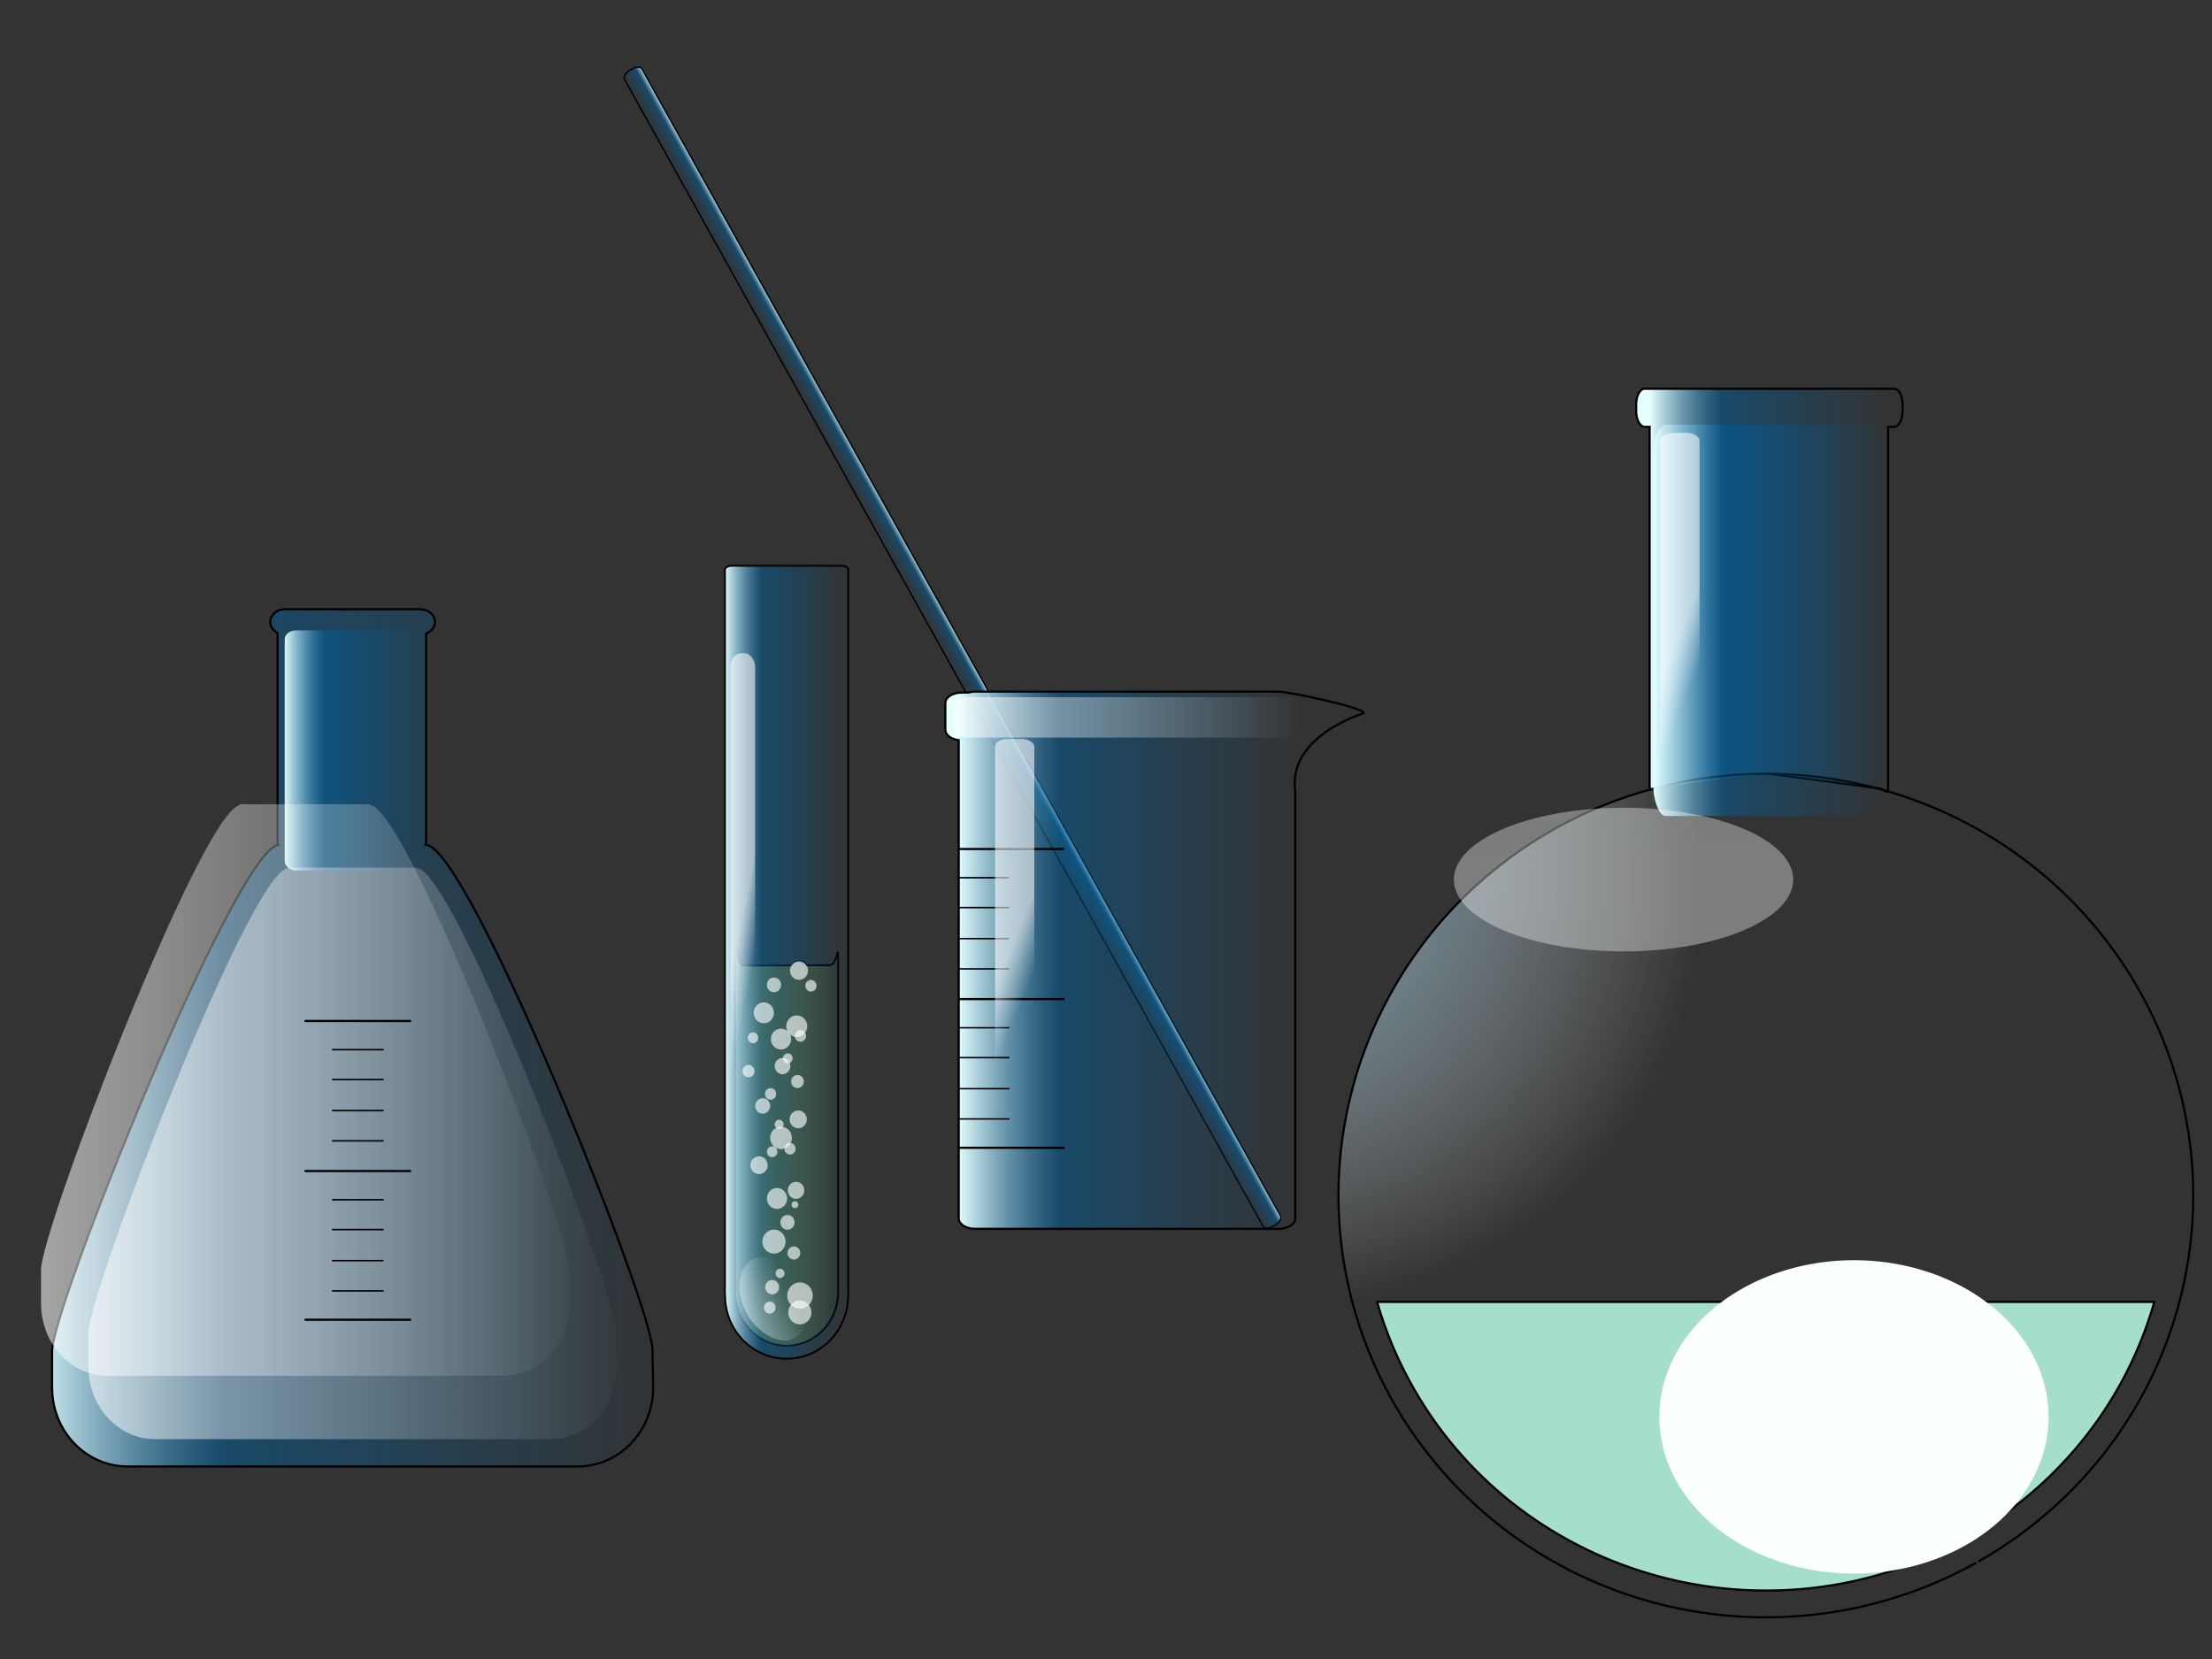 <?xml version="1.0"?><svg width="1024" height="768" xmlns="http://www.w3.org/2000/svg" xmlns:xlink="http://www.w3.org/1999/xlink">
 <rect width="100%" height="100%" fill="#333333" stroke="none"/>
 <title>big Beakers with space</title>
 <defs>
  <linearGradient y2="0.63" x2="0.781" y1="0.635" x1="-0.304" id="linearGradient2548" xlink:href="#linearGradient2235"/>
  <linearGradient y2="0.754" x2="0" y1="0.574" x1="-0.039" id="linearGradient2546" xlink:href="#linearGradient2235"/>
  <linearGradient y2="0.5" x2="1.007" y1="0.5" x1="-0.007" id="linearGradient2544" xlink:href="#linearGradient2188"/>
  <linearGradient id="linearGradient2205">
   <stop stop-color="#fdffc2" stop-opacity="0.583" id="stop2207" offset="0"/>
   <stop stop-color="#babf2d" stop-opacity="0.323" offset="0.415" id="stop2213"/>
   <stop stop-color="#e5ef07" stop-opacity="0" id="stop2209" offset="1"/>
  </linearGradient>
  <linearGradient y2="0.5" x2="1.009" y1="0.5" x1="-0.009" id="linearGradient2542" xlink:href="#linearGradient2205"/>
  <linearGradient y2="0.5" x2="1.004" y1="0.5" x1="-0.004" id="linearGradient3366" xlink:href="#linearGradient2235"/>
  <linearGradient y2="0.754" x2="0" y1="0.574" x1="-0.039" id="linearGradient3369" xlink:href="#linearGradient2235"/>
  <linearGradient y2="0.5" x2="0.84" y1="0.5" x1="0.028" id="linearGradient3384" xlink:href="#linearGradient2188"/>
  <linearGradient id="linearGradient3471">
   <stop stop-color="#d7b73f" id="stop3473" offset="0"/>
   <stop stop-color="#cd951d" offset="0.302" id="stop3479"/>
   <stop stop-color="#ffc521" id="stop3475" offset="1"/>
  </linearGradient>
  <linearGradient y2="0" x2="0.5" y1="1" x1="0.5" id="linearGradient3482" xlink:href="#linearGradient3471"/>
  <linearGradient y2="498.369" x2="307.69" y1="498.369" x1="295.532" gradientTransform="matrix(1,0,0,1.49,0.356,-331.406)" gradientUnits="userSpaceOnUse" id="linearGradient2696" xlink:href="#linearGradient2188"/>
  <linearGradient y2="452.05" x2="198.11" y1="398.015" x1="197.61" gradientTransform="matrix(0.312,0,0,1.035,236.011,364.92)" gradientUnits="userSpaceOnUse" id="linearGradient2694" xlink:href="#linearGradient2235"/>
  <linearGradient y2="929.975" x2="326.811" y1="929.975" x1="295.232" gradientUnits="userSpaceOnUse" id="linearGradient2692" xlink:href="#linearGradient2281"/>
  <linearGradient y2="0.5" x2="1.035" y1="0.5" x1="-0.035" id="linearGradient2318" xlink:href="#linearGradient2188"/>
  <linearGradient y2="0.495" x2="1.038" y1="0.495" x1="-0.038" id="linearGradient3363" xlink:href="#linearGradient2235"/>
  <linearGradient y2="0.495" x2="1.038" y1="0.495" x1="-0.038" id="linearGradient3359" xlink:href="#linearGradient2235"/>
  <linearGradient y2="0.5" x2="1.011" y1="0.5" x1="-0.011" id="linearGradient3339" xlink:href="#linearGradient2188"/>
  <linearGradient y2="0.633" x2="1.038" y1="0.633" x1="-0.038" id="linearGradient3304" xlink:href="#linearGradient2188"/>
  <linearGradient y2="-421.814" x2="-49.931" y1="-71.466" x1="-33.208" id="linearGradient2532" xlink:href="#linearGradient2281"/>
  <linearGradient id="linearGradient2235">
   <stop stop-color="#ffffff" stop-opacity="0.573" id="stop2237" offset="0"/>
   <stop stop-color="#ffffff" stop-opacity="0" id="stop2239" offset="1"/>
  </linearGradient>
  <linearGradient y2="0.754" x2="0" y1="0.574" x1="-0.039" id="linearGradient2530" xlink:href="#linearGradient2235"/>
  <linearGradient id="linearGradient2281">
   <stop stop-color="#fcffff" id="stop2283" offset="0"/>
   <stop stop-color="#fcffff" stop-opacity="0" id="stop2285" offset="1"/>
  </linearGradient>
  <linearGradient y2="245.017" x2="-248.061" y1="-332.06" x1="-322.263" id="linearGradient2528" xlink:href="#linearGradient2281"/>
  <linearGradient y2="0.5" x2="1" y1="0.5" x1="0" id="linearGradient2526" xlink:href="#linearGradient2188"/>
  <linearGradient id="linearGradient2275">
   <stop stop-color="#5aadd2" id="stop2277" offset="0"/>
   <stop stop-color="#fcffff" stop-opacity="0" id="stop2279" offset="1"/>
  </linearGradient>
  <radialGradient r="121.126" fy="374.528" fx="516.527" cy="374.528" cx="516.527" gradientTransform="matrix(2.034,1.114,-0.891,1.626,-198.296,-814.793)" gradientUnits="userSpaceOnUse" id="radialGradient2524" xlink:href="#linearGradient2275"/>
  <linearGradient id="linearGradient2188">
   <stop stop-color="#e5ffff" id="stop2190" offset="0"/>
   <stop stop-color="#00609e" stop-opacity="0.498" offset="0.302" id="stop2196"/>
   <stop stop-color="#00609e" stop-opacity="0" id="stop2192" offset="1"/>
  </linearGradient>
  <linearGradient y2="0.562" x2="0.945" y1="0.562" x1="0.051" id="linearGradient2522" xlink:href="#linearGradient2188"/>
 </defs>
 <g>
  <title>Layer 1</title>
  <g id="g2512">
   <path fill="#a5dfc9" fill-rule="nonzero" stroke="black" d="m637.497,602.684c3.99,13.934 9.748,27.626 17.348,40.78c50.777,87.886 164.799,118.849 254.536,69.119l0.878,-0.475c44.286,-24.85 74.28,-64.779 87.033,-109.424l-359.795,0z" id="path2352"/>
   <g id="g2339">
    <path fill="url(#linearGradient2522)" fill-rule="nonzero" stroke="black" id="rect2236" d="m817.392,358.021l52.11,6.893c2.328,0 4.547,3.705 4.547,-0.369l0,-166.248c0,-0.245 -0.017,-0.457 -0.031,-0.695l2.783,0c2.204,0 3.977,-3.291 3.977,-7.365l0,-2.94c0,-4.074 -1.773,-7.334 -3.977,-7.334l-115.378,0c-0.103,0 -0.235,-0.014 -0.336,0c-2.059,0.288 -3.671,3.45 -3.671,7.334l0,2.94c0,4.074 1.803,7.365 4.007,7.365l2.264,0c-0.013,0.238 -0.031,0.451 -0.031,0.695l0,165.327c0,4.074 2.25,0.738 4.577,0.738"/>
    <path fill="url(#radialGradient2524)" fill-rule="nonzero" stroke="black" d="m914.88,723.402a197.838,195.251 0 1 1 0.922,-0.518" id="path2270"/>
    <rect fill="url(#linearGradient2526)" fill-rule="nonzero" ry="13.828" rx="5.731" y="196.627" x="765.354" height="181.108" width="107.297" id="rect2329"/>
    <path fill="url(#linearGradient2528)" fill-rule="nonzero" d="m818.499,424.593a78.544,33.247 0 1 1 0.334,-0.232" id="path2291"/>
    <rect fill="url(#linearGradient2530)" fill-rule="nonzero" ry="3.527" rx="5.731" y="200.393" x="768.589" height="201.966" width="18.171" id="rect2301"/>
    <path fill="url(#linearGradient2532)" fill-rule="nonzero" d="m926.039,703.71a90.095,72.535 0 1 1 0.36,-0.333" id="path2314"/>
   </g>
  </g>
  <g id="g3451">
   <path fill="url(#linearGradient3304)" fill-rule="nonzero" stroke="black" d="m131.594,282.04c-3.624,0.192 -6.479,2.732 -6.479,5.832l0,0.086c0,2.142 1.349,4 3.386,5.011l0,96.594c0,0.555 0.08,1.091 0.251,1.598c-20.332,3.556 -104.632,214.151 -104.632,234.227l0,16.934c0,20.247 15.635,36.547 35.031,36.547l208.177,0c19.395,0 35.031,-16.299 35.031,-36.547l-0.334,-17.539c0,-20.248 -85.529,-233.666 -104.924,-233.666l-0.084,0c0.163,-0.497 0.251,-1.013 0.251,-1.555l0,-96.291c2.423,-0.904 4.097,-2.932 4.097,-5.314l0,-0.086c0,-3.226 -3.106,-5.832 -6.939,-5.832l-3.553,0l-56.433,0l-2.383,0c-0.15,0 -0.313,-0.008 -0.46,0z" id="rect3293"/>
   <rect fill="url(#linearGradient3339)" fill-rule="nonzero" id="rect3331" width="61.533" height="111.161" x="131.803" y="291.82" rx="5.172" ry="4.212"/>
   <path fill="url(#linearGradient3359)" fill-rule="nonzero" d="m132.806,401.598c0.03,0.138 0.082,0.293 0.125,0.427c-17.878,3.265 -92.007,196.63 -92.007,215.067l0,15.552c0,18.594 13.754,33.569 30.809,33.569l183.054,0c17.055,0 30.809,-14.975 30.809,-33.569l-0.293,-16.073c0,-18.594 -75.204,-214.593 -92.258,-214.593l-0.084,0c0.041,-0.131 0.095,-0.245 0.125,-0.379l-60.279,0z" id="path3352"/>
   <path fill="url(#linearGradient3363)" fill-rule="nonzero" d="m110.882,372.296c0.03,0.138 0.082,0.293 0.125,0.427c-17.878,3.265 -92.007,196.63 -92.008,215.067l0,15.552c0,18.594 13.754,33.569 30.809,33.569l183.054,0c17.055,0 30.809,-14.975 30.809,-33.569l-0.293,-16.073c0,-18.594 -75.204,-214.593 -92.258,-214.593l-0.084,0c0.041,-0.131 0.095,-0.245 0.125,-0.379l-60.279,0z" id="path3361"/>
   <g id="g3438">
    <path fill="none" fill-opacity="0.75" fill-rule="evenodd" stroke="black" stroke-width="1px" id="path3388" d="m141.016,542.105c49.246,0 49.246,0 49.246,0"/>
    <path fill="none" fill-opacity="0.75" fill-rule="evenodd" stroke="black" stroke-width="1px" id="path3390" d="m141.016,610.949c49.246,0 49.246,0 49.246,0"/>
    <path fill="none" fill-opacity="0.75" fill-rule="evenodd" stroke="black" stroke-width="0.696px" id="path3392" d="m153.697,597.599c23.885,0 23.885,0 23.885,0"/>
    <path fill="none" fill-opacity="0.75" fill-rule="evenodd" stroke="black" stroke-width="0.696px" id="path3394" d="m153.697,583.588c23.885,0 23.885,0 23.885,0"/>
    <path fill="none" fill-opacity="0.75" fill-rule="evenodd" stroke="black" stroke-width="0.696px" id="path3396" d="m153.697,569.21c23.885,0 23.885,0 23.885,0"/>
    <path fill="none" fill-opacity="0.75" fill-rule="evenodd" stroke="black" stroke-width="0.696px" id="path3398" d="m153.697,555.386c23.885,0 23.885,0 23.885,0"/>
    <path fill="none" fill-opacity="0.75" fill-rule="evenodd" stroke="black" stroke-width="1px" id="path3400" d="m141.016,472.643c49.246,0 49.246,0 49.246,0"/>
    <path fill="none" fill-opacity="0.75" fill-rule="evenodd" stroke="black" stroke-width="0.696px" id="path3402" d="m153.697,528.137c23.885,0 23.885,0 23.885,0"/>
    <path fill="none" fill-opacity="0.75" fill-rule="evenodd" stroke="black" stroke-width="0.696px" id="path3404" d="m153.697,514.126c23.885,0 23.885,0 23.885,0"/>
    <path fill="none" fill-opacity="0.75" fill-rule="evenodd" stroke="black" stroke-width="0.696px" id="path3406" d="m153.697,499.747c23.885,0 23.885,0 23.885,0"/>
    <path fill="none" fill-opacity="0.75" fill-rule="evenodd" stroke="black" stroke-width="0.696px" id="path3408" d="m153.697,485.924c23.885,0 23.885,0 23.885,0"/>
   </g>
  </g>
  <g transform="matrix(0.838 0 0 0.866 110.884 54.071)" id="g2474">
   <path fill="url(#linearGradient2542)" fill-rule="nonzero" stroke="black" d="m273.94,446.255c-0.002,0.001 0.002,0.03 0,0.031c-0.001,0.002 -0.03,-0.002 -0.031,0c-0.001,0.004 0.001,0.027 0,0.031c-0.001,0.014 -0,0.049 0,0.062c-0,0.003 0.001,0.028 0,0.031c-0.002,0 -0.028,0.001 -0.031,0c-0.002,-0 -0.029,-0 -0.031,0c-0.003,0.004 -0.028,0.026 -0.031,0.031c-0.069,0.169 -0.052,0.752 -0.062,0.875c-0,0.007 0,0.023 0,0.031c0,0.016 0,0.048 0,0.062l0,182.438c0,0.019 -0.001,0.043 0,0.062c0.005,0.086 0.01,0.198 0.031,0.281c0.001,0.004 -0.002,0.027 0,0.031c0.002,0.004 0.029,0.027 0.031,0.031c0.021,0.039 0.046,0.086 0.062,0.125c0,0.005 0,0.026 0,0.031c-0,0.003 0,0.028 0,0.031c0.001,0.003 -0.001,0.029 0,0.031c0.002,0.003 0.029,-0.003 0.031,0c0.001,0.003 -0.001,0.029 0,0.031c1.063,15.347 14.211,27.131 29.656,26.406c14.559,-0.683 26.046,-12.233 27,-26.438c-0,-0.003 0,-0.028 0,-0.031c0,-0.005 0,-0.026 0,-0.031c0.006,-0.005 0.026,-0.026 0.031,-0.031c0.022,-0.054 0.047,-0.133 0.062,-0.188c0.021,-0.083 0.026,-0.196 0.031,-0.281c0.001,-0.019 0,-0.043 0,-0.062l0,-182.438c0,-0.014 -0,-0.046 0,-0.062c-0,-0.008 0,-0.024 0,-0.031c-0.018,-0.209 -0.081,-0.436 -0.188,-0.625c-0.008,-0.013 -0.023,-0.022 -0.031,-0.031c-0.002,-0.002 0.002,-0.03 0,-0.031c-0.002,-0.001 -0.029,0.001 -0.031,0c-0.002,-0 -0.029,-0 -0.031,0c-0.006,0.004 -0.026,0.025 -0.031,0.031c-0.004,0.005 -0.027,0.025 -0.031,0.031c-0.435,0.765 -1.015,7.05 -4.969,6.844l-12.156,0.062c-0.94,-1.365 -2.537,-2.208 -4.312,-2.125c-1.622,0.076 -3.029,0.907 -3.875,2.156l-25.812,0.094c-3.541,0.377 -3.972,-5.859 -4.406,-6.906c-0.007,-0.016 -0.024,-0.05 -0.031,-0.062c-0.011,-0.017 -0.02,-0.052 -0.031,-0.062c-0.317,-0.237 -0.534,-0.353 -0.656,-0.406c-0.019,-0.008 -0.047,-0.027 -0.062,-0.031c-0.005,-0.001 -0.027,0.001 -0.031,0c-0.004,-0 -0.028,-0 -0.031,0c-0.003,0.001 -0.029,-0.001 -0.031,0z" id="path2198"/>
   <g id="g2347">
    <path fill="url(#linearGradient2544)" fill-rule="nonzero" stroke="black" id="rect1306" d="m271.659,239.974c-1.644,0.05 -3.012,0.764 -3.406,1.688c-0.025,0.062 -0.046,0.154 -0.062,0.219c-0.019,0.083 -0.028,0.195 -0.031,0.281c-0,0.01 0,0.022 0,0.031l0,387.031c0,0.077 -0.013,0.175 0,0.25c0.012,0.065 0.041,0.155 0.062,0.219c0.003,0.009 0.028,0.022 0.031,0.031c-0,0.01 0,0.021 0,0.031c0.004,0.009 -0.004,0.022 0,0.031c-0.006,0.637 0.001,1.293 0.031,1.938c0.88,18.616 16.818,32.999 35.562,32.125c18.357,-0.856 32.62,-16.042 32.375,-34.156c0.006,-0.018 -0.005,-0.044 0,-0.062c0.014,-0.046 0.054,-0.11 0.062,-0.156c0.013,-0.075 0,-0.173 0,-0.25l0,-387.031c0,-0.01 0,-0.022 0,-0.031c-0.004,-0.086 -0.012,-0.198 -0.031,-0.281c-0.016,-0.064 -0.037,-0.156 -0.062,-0.219c-0.409,-0.959 -1.864,-1.688 -3.594,-1.688l-60.75,0c-0.064,0 -0.124,-0.002 -0.188,0z"/>
    <rect fill="url(#linearGradient2546)" fill-rule="nonzero" ry="7.27" rx="5.731" y="286.777" x="271.238" height="301.128" width="13.584" id="rect2233"/>
    <rect fill="url(#linearGradient2548)" fill-rule="nonzero" transform="matrix(0.918 -0.397 0.442 0.897 0 0)" ry="23.981" rx="16.754" y="673.901" x="-31.523" height="47.963" width="33.507" id="rect2243"/>
   </g>
   <path fill="#fcffff" fill-opacity="0.635" fill-rule="nonzero" id="path2247" d="m306.623,590.815a3.923,3.923 0 1 1 -0.003,-0.062"/>
   <path fill="#fcffff" fill-opacity="0.635" fill-rule="nonzero" id="path2249" d="m302.492,577.937a5.575,5.575 0 1 1 -0.005,-0.087"/>
   <path fill="#fcffff" fill-opacity="0.635" fill-rule="nonzero" id="path2251" d="m311.991,573.649a4.542,4.542 0 1 1 -0.004,-0.071"/>
   <path fill="#fcffff" fill-opacity="0.635" fill-rule="nonzero" id="path2253" d="m305.114,545.564a5.987,5.987 0 1 1 -0.005,-0.094"/>
   <path fill="#fcffff" fill-opacity="0.635" fill-rule="nonzero" id="path2255" d="m313.374,535.712a4.749,4.749 0 1 1 -0.004,-0.074"/>
   <path fill="#fcffff" fill-opacity="0.635" fill-rule="nonzero" id="path2259" d="m304.29,507.239a4.336,4.336 0 1 1 -0.004,-0.068"/>
   <path fill="#fcffff" fill-opacity="0.635" fill-rule="nonzero" id="path2261" d="m304.702,492.728a5.575,5.575 0 1 1 -0.005,-0.087"/>
   <path fill="#fcffff" fill-opacity="0.635" fill-rule="nonzero" id="path2263" d="m295.204,478.689a5.575,5.575 0 1 1 -0.005,-0.087"/>
   <path fill="#fcffff" fill-opacity="0.635" fill-rule="nonzero" id="path2265" d="m312.963,491.193a3.097,3.097 0 1 1 -0.003,-0.049"/>
   <path fill="#fcffff" fill-opacity="0.635" fill-rule="nonzero" id="path2267" d="m305.531,503.187a2.684,2.684 0 1 1 -0.002,-0.042"/>
   <path fill="#fcffff" fill-opacity="0.635" fill-rule="nonzero" id="path2269" d="m286.536,492.235a2.89,2.89 0 1 1 -0.002,-0.045"/>
   <path fill="#fcffff" fill-opacity="0.635" fill-rule="nonzero" id="path2271" d="m300.576,538.502a2.478,2.478 0 1 1 -0.002,-0.039"/>
   <path fill="#fcffff" fill-opacity="0.635" fill-rule="nonzero" id="path2273" d="m307.182,551.48a3.097,3.097 0 1 1 -0.003,-0.049"/>
   <path fill="#fcffff" fill-opacity="0.635" fill-rule="nonzero" id="path2275" d="m297.127,553.08a2.89,2.89 0 1 1 -0.003,-0.045"/>
   <path fill="#fcffff" fill-opacity="0.635" fill-rule="nonzero" id="path2277" d="m308.69,581.414a1.858,1.858 0 1 1 -0.002,-0.029"/>
   <path fill="#fcffff" fill-opacity="0.635" fill-rule="nonzero" id="path2279" d="m301.624,601a6.4,6.4 0 1 1 -0.005,-0.1"/>
   <path fill="#fcffff" fill-opacity="0.635" fill-rule="nonzero" id="path2319" d="m293.141,528.514a4.129,4.129 0 1 1 -0.004,-0.065"/>
   <path fill="#fcffff" fill-opacity="0.635" fill-rule="nonzero" id="path2321" d="m296.446,522.162a3.097,3.097 0 1 1 -0.003,-0.049"/>
   <path fill="#fcffff" fill-opacity="0.635" fill-rule="nonzero" id="path2323" d="m311.724,515.536a3.51,3.51 0 1 1 -0.003,-0.055"/>
   <path fill="#fcffff" fill-opacity="0.635" fill-rule="nonzero" id="path2325" d="m313.6,485.879a5.781,5.781 0 1 1 -0.005,-0.091"/>
   <path fill="#fcffff" fill-opacity="0.635" fill-rule="nonzero" id="path2327" d="m301.051,618.154a2.478,2.478 0 1 1 -0.002,-0.039"/>
   <path fill="#fcffff" fill-opacity="0.635" fill-rule="nonzero" id="path2329" d="m309.743,607.204a3.51,3.51 0 1 1 -0.003,-0.055"/>
   <path fill="#fcffff" fill-opacity="0.635" fill-rule="nonzero" id="path2331" d="m291.757,560.219a4.749,4.749 0 1 1 -0.004,-0.074"/>
   <path fill="#fcffff" fill-opacity="0.635" fill-rule="nonzero" id="path2333" d="m284.471,509.971a3.303,3.303 0 1 1 -0.003,-0.052"/>
   <path fill="#fcffff" fill-opacity="0.635" fill-rule="nonzero" id="path2335" d="m318.744,464.352a3.097,3.097 0 1 1 -0.003,-0.049"/>
   <path fill="#fcffff" fill-opacity="0.635" fill-rule="nonzero" id="path2337" d="m299.149,463.875a3.923,3.923 0 1 1 -0.003,-0.061"/>
   <path fill="#fcffff" fill-opacity="0.635" fill-rule="nonzero" id="path2339" d="m314.014,456.187a4.955,4.955 0 1 1 -0.004,-0.078"/>
   <path fill="#fcffff" fill-opacity="0.635" fill-rule="nonzero" id="path2347" d="m298.059,625.479a3.84,3.84 0 1 1 -0.003,-0.06"/>
   <path fill="#fcffff" fill-opacity="0.635" fill-rule="nonzero" id="path2353" d="m312.734,644.667a6.399,6.399 0 1 1 0.048,-0.028l-3.2,-5.542l3.151,5.569z"/>
   <path fill="#fcffff" fill-opacity="0.635" fill-rule="nonzero" id="path2355" d="m313.049,636.265a7.039,7.039 0 1 1 0.053,-0.03l-3.52,-6.096l3.467,6.126z"/>
   <path fill="#fcffff" fill-opacity="0.635" fill-rule="nonzero" id="path2357" d="m294.52,639.322a3.2,3.2 0 1 1 0.024,-0.014l-1.6,-2.771l1.576,2.785z"/>
  </g>
  <g id="g5450">
   <rect fill="url(#linearGradient2318)" fill-rule="nonzero" stroke="black" stroke-width="0.488" id="rect2310" width="6.966" height="446.592" x="-150.715" y="181.752" rx="2.799" ry="1.723" transform="matrix(-1.16 0.689 0.667 1.198 0 -83.982)"/>
   <g id="g3410">
    <path fill="url(#linearGradient3384)" fill-rule="nonzero" stroke="black" id="rect1423" d="m450.956,320.171c-0.914,0.037 -1.794,0.211 -2.592,0.432l-0.084,0l-3.01,0c-4.247,0 -7.65,2.18 -7.65,4.881l0,12.355c0,2.385 2.64,4.365 6.187,4.795l0,221.354c0,2.701 3.403,4.881 7.65,4.881l140.499,0c4.247,0 7.65,-2.18 7.65,-4.881l0,-197.897c-3.576,-25.407 31.728,-35.942 31.728,-35.942c0,-0.032 0.01,-0.097 0,-0.13c-1.066,-2.796 -35.197,-9.849 -39.378,-9.849l-140.499,0c-0.166,0 -0.338,-0.007 -0.502,0z"/>
    <g id="g2439">
     <path fill="none" fill-opacity="0.75" fill-rule="evenodd" stroke="black" stroke-width="1px" d="m443.636,462.502c49.246,0 49.246,0 49.246,0" id="path2415"/>
     <path fill="none" fill-opacity="0.75" fill-rule="evenodd" stroke="black" stroke-width="1px" d="m443.636,531.345c49.246,0 49.246,0 49.246,0" id="path2417"/>
     <path fill="none" fill-opacity="0.75" fill-rule="evenodd" stroke="black" stroke-width="0.696px" d="m443.433,517.995c23.885,0 23.885,0 23.885,0" id="path2419"/>
     <path fill="none" fill-opacity="0.75" fill-rule="evenodd" stroke="black" stroke-width="0.696px" d="m443.433,503.984c23.885,0 23.885,0 23.885,0" id="path2421"/>
     <path fill="none" fill-opacity="0.75" fill-rule="evenodd" stroke="black" stroke-width="0.696px" d="m443.433,489.606c23.885,0 23.885,0 23.885,0" id="path2423"/>
     <path fill="none" fill-opacity="0.75" fill-rule="evenodd" stroke="black" stroke-width="0.696px" d="m443.433,475.782c23.885,0 23.885,0 23.885,0" id="path2425"/>
     <path fill="none" fill-opacity="0.75" fill-rule="evenodd" stroke="black" stroke-width="1px" d="m443.452,393.039c49.246,0 49.246,0 49.246,0" id="path2427"/>
     <path fill="none" fill-opacity="0.75" fill-rule="evenodd" stroke="black" stroke-width="0.696px" d="m443.249,448.533c23.885,0 23.885,0 23.885,0" id="path2431"/>
     <path fill="none" fill-opacity="0.75" fill-rule="evenodd" stroke="black" stroke-width="0.696px" d="m443.249,434.522c23.885,0 23.885,0 23.885,0" id="path2433"/>
     <path fill="none" fill-opacity="0.75" fill-rule="evenodd" stroke="black" stroke-width="0.696px" d="m443.249,420.144c23.885,0 23.885,0 23.885,0" id="path2435"/>
     <path fill="none" fill-opacity="0.75" fill-rule="evenodd" stroke="black" stroke-width="0.696px" d="m443.249,406.32c23.885,0 23.885,0 23.885,0" id="path2437"/>
    </g>
    <rect fill="url(#linearGradient3369)" fill-rule="nonzero" ry="3.527" rx="5.731" y="342.075" x="460.644" height="201.966" width="18.171" id="rect1394"/>
    <rect fill="url(#linearGradient3366)" fill-rule="nonzero" ry="3.527" rx="5.731" y="322.731" x="441.936" height="18.709" width="159.484" id="rect2554"/>
   </g>
  </g>
 </g>
</svg>